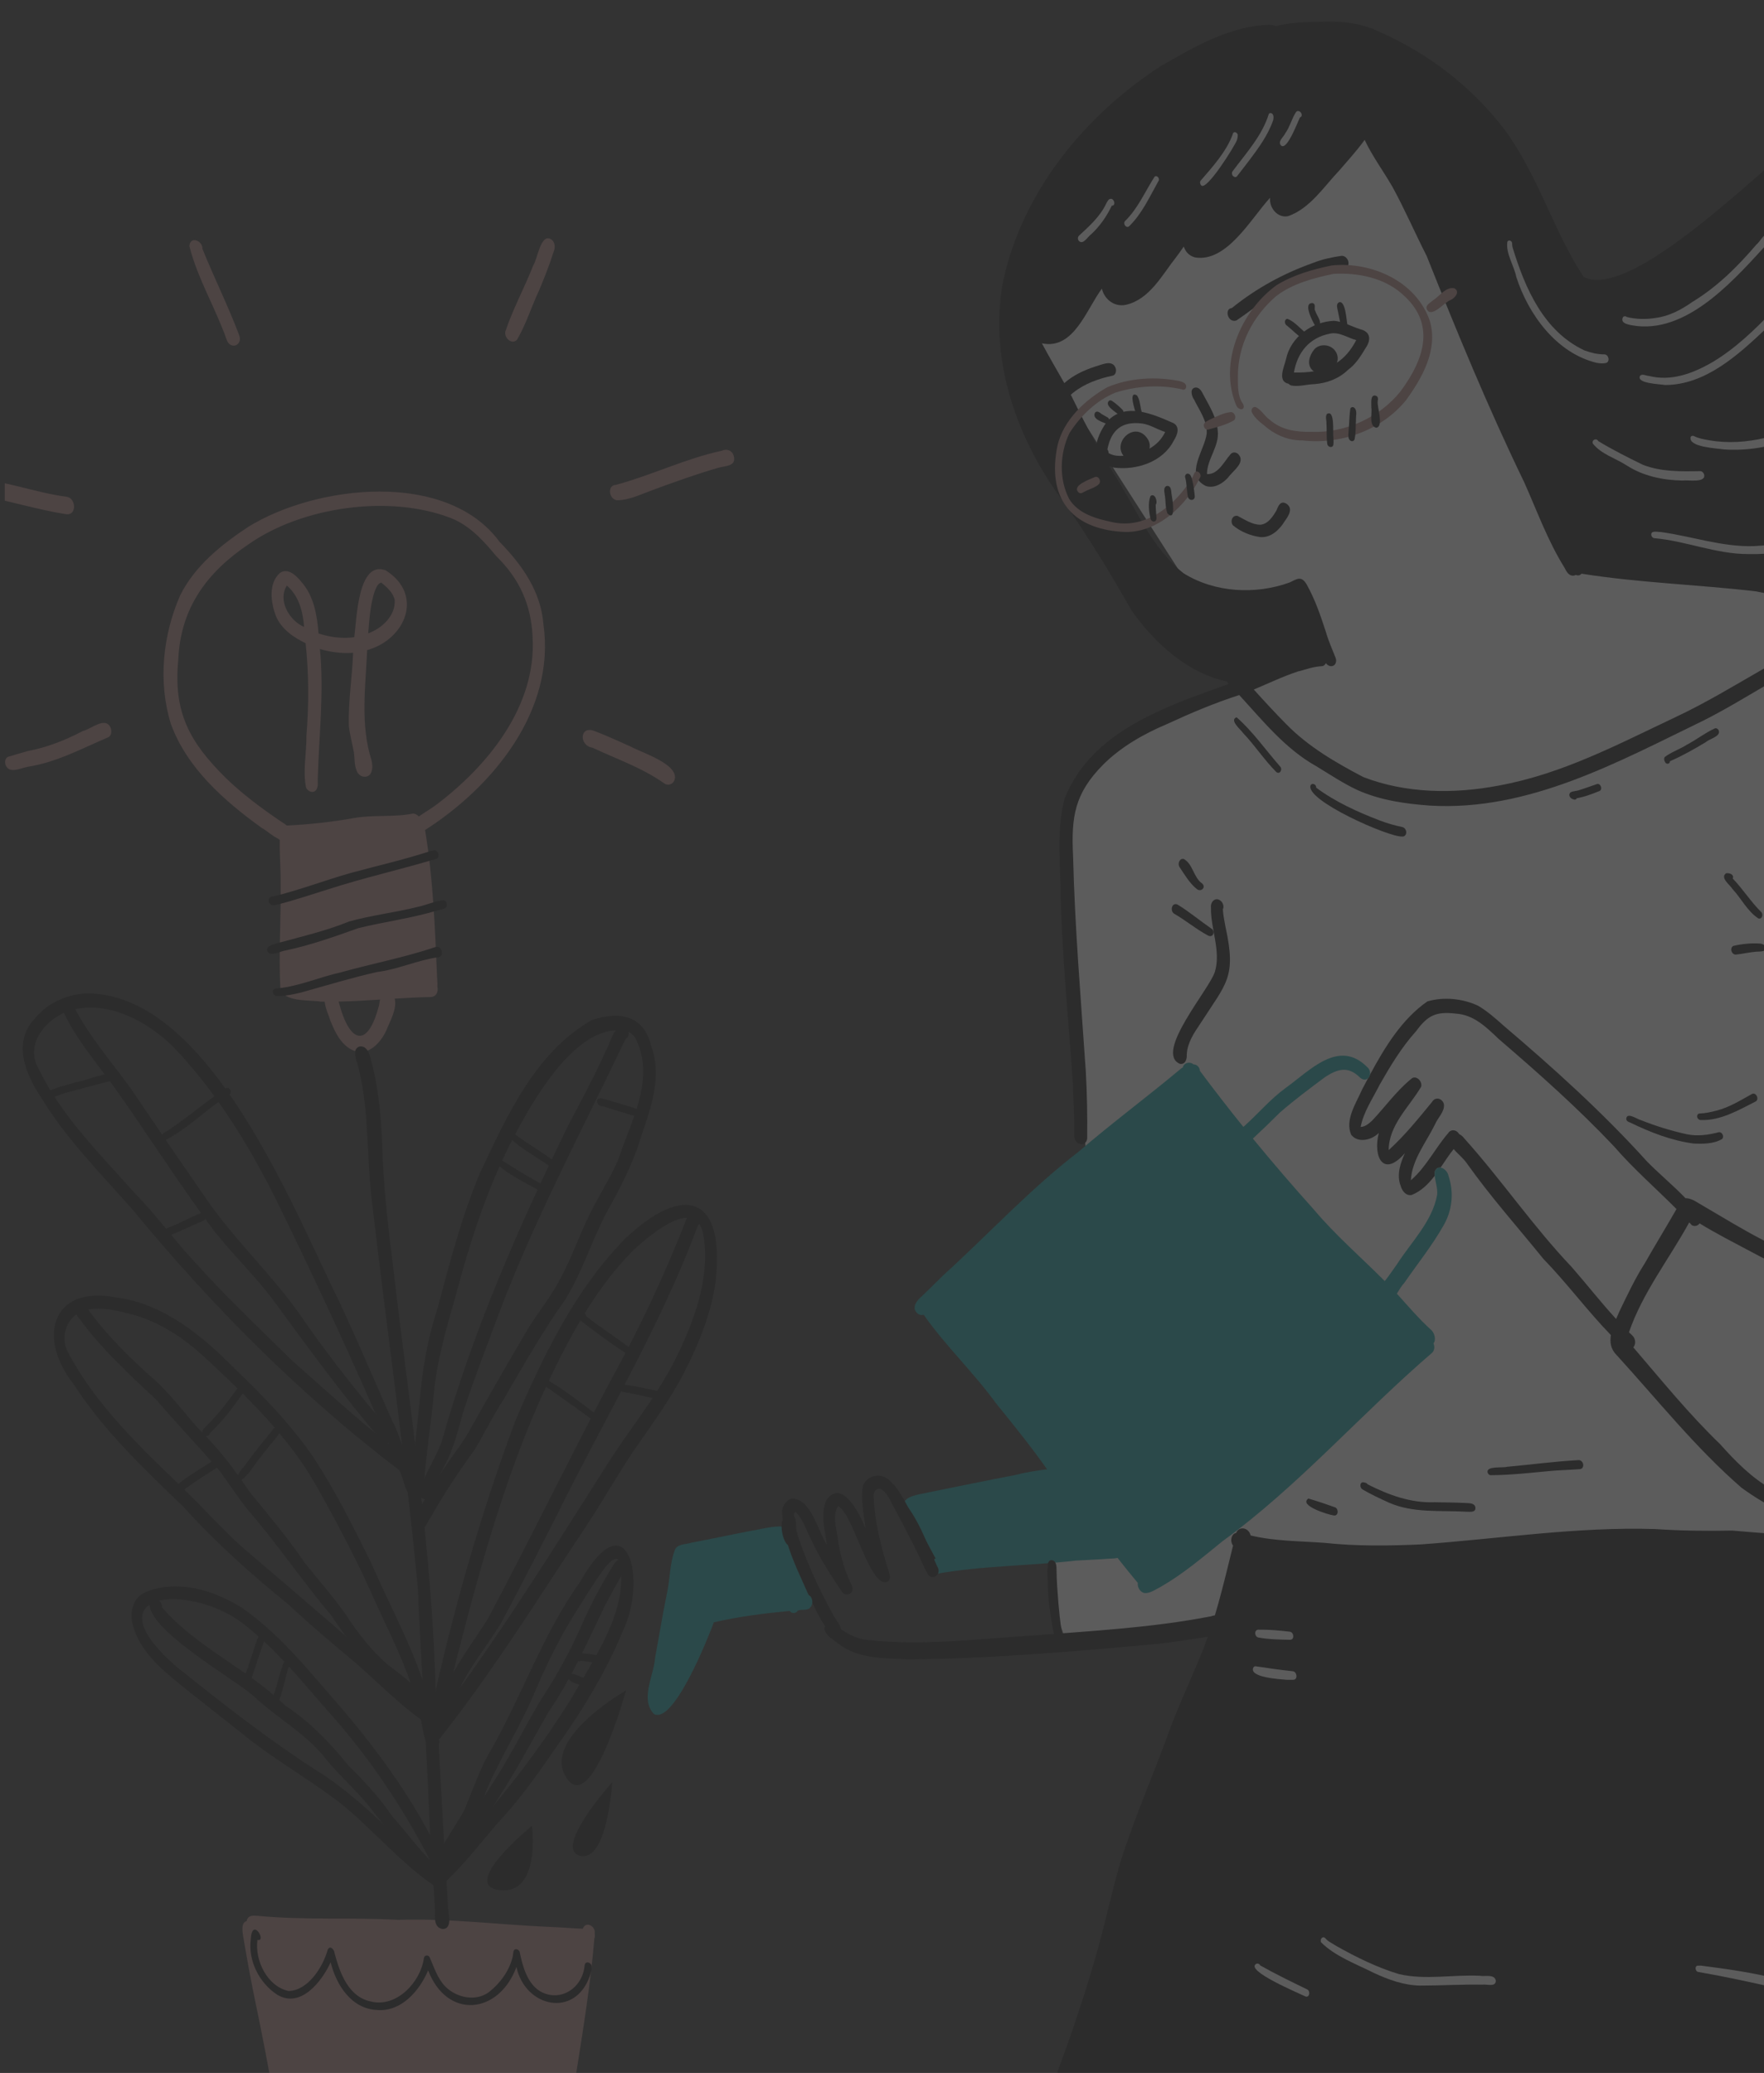 <svg width="274" height="322" viewBox="0 0 274 322" fill="none" xmlns="http://www.w3.org/2000/svg">
<rect x="0" y="0" width="274" height="322" fill="#333333" stroke="none"/>
<g opacity="0.2" clip-path="url(#clip0_520_6346)">
<g clip-path="url(#clip1_520_6346)">
<g clip-path="url(#clip2_520_6346)">
<path d="M163.283 248.129V239.102L162.156 237.973L168.918 181.553L166.664 155.599L165.537 139.801V128.517L168.918 119.49L179.059 111.591L203.85 101.435L200.47 93.537L189.201 98.05L158.776 50.657L213.992 16.805L245.544 86.766L270.335 87.894L292.872 96.922L299.633 103.692L306.394 116.105V200.736L303.014 223.304L297.379 232.331L299.633 241.359L241.037 240.23L213.992 243.615L193.708 241.359L190.328 251.514L165.537 254.899L163.283 248.129Z" fill="white"/>
<path d="M97.227 262.591C97.227 262.591 84.053 270.074 87.97 276.132C91.886 282.19 97.227 262.591 97.227 262.591Z" fill="#0F0F10"/>
<path d="M95.087 276.847C95.087 276.847 85.83 287.181 90.103 288.25C94.375 289.319 95.087 276.847 95.087 276.847Z" fill="#0F0F10"/>
<path d="M82.624 283.617C82.624 283.617 71.231 292.882 77.639 293.595C84.048 294.308 82.624 283.617 82.624 283.617Z" fill="#0F0F10"/>
<path d="M199.839 78.258C200.931 79.001 200.108 80.181 199.537 80.981C198.738 82.291 197.436 83.539 195.795 83.431C194.277 83.237 192.652 82.581 191.504 81.59C191.056 80.991 191.388 79.971 192.239 80.141C193.35 80.698 194.475 81.51 195.786 81.507C196.998 81.385 197.719 80.221 198.287 79.263C198.561 78.534 198.938 77.692 199.839 78.258Z" fill="#0F0F10"/>
<path d="M192.329 70.534C193.574 71.818 191.45 73.172 190.747 74.192C189.886 75.131 188.606 75.912 187.3 75.49C183.878 73.828 187.17 69.871 187.439 67.315C187.536 65.38 186.295 63.742 185.479 62.081C185.065 61.512 184.739 60.245 185.774 60.191C186.451 60.235 186.713 60.946 186.993 61.455C187.908 63.164 188.986 64.887 189.146 66.864C189.464 69.269 187.467 71.315 187.479 73.639C189.195 73.743 190.115 71.728 191.101 70.605C191.402 70.177 191.949 70.201 192.327 70.529L192.329 70.534Z" fill="#0F0F10"/>
<path d="M207.666 56.337C208.843 55.556 209.843 54.421 210.663 52.828C209.296 52.476 207.987 51.478 206.523 51.839C203.368 52.467 201.508 54.761 200.984 57.859C202.088 57.885 203.118 57.833 204.075 57.68C205.417 57.463 206.612 57.04 207.666 56.337ZM211.269 51.136C212.962 51.539 212.976 52.856 212.087 54.116C211.345 55.358 210.562 56.596 209.378 57.46C207.954 58.827 206.146 59.511 204.198 59.667C202.986 59.69 201.75 60.113 200.557 59.879C200.399 59.822 200.258 59.73 200.142 59.612C198.336 59.223 199.499 56.939 199.76 55.771C200.489 52.332 203.809 49.961 207.228 49.831C208.659 49.953 209.909 50.718 211.269 51.133V51.136Z" fill="#0F0F10"/>
<path d="M207.26 54.336C207.821 54.982 207.892 55.705 207.668 56.337C207.194 57.658 205.421 58.598 204.077 57.68C204.013 57.635 203.949 57.585 203.886 57.533C202.902 56.639 203.4 55.169 204.136 54.282C204.928 53.368 206.479 53.451 207.26 54.333V54.336Z" fill="#0F0F10"/>
<path d="M209.434 40.62C209.55 41.104 209.338 41.609 208.826 41.713C204.485 42.48 200.493 44.325 196.718 46.461C195.148 47.511 193.667 48.698 192.099 49.748C191.868 49.883 191.562 49.864 191.321 49.744C190.588 49.437 190.338 47.926 191.335 47.853C195.134 44.774 199.383 42.463 203.985 40.83C205.386 40.276 206.864 39.955 208.347 39.745C208.871 39.688 209.317 40.134 209.434 40.616V40.62Z" fill="#0F0F10"/>
<path d="M190.371 144.046C192.082 151.876 190.472 152.713 186.435 159.014C185.464 160.459 184.424 161.985 184.341 163.781C184.391 164.477 184.136 165.405 183.264 165.247C179.248 163.519 187.895 153.646 188.713 150.937C189.673 147.678 188.032 144.277 188.095 140.971C187.991 139.966 188.944 139.18 189.741 140.062C189.996 140.357 190.151 140.867 189.946 141.237C189.996 142.278 190.22 143.123 190.368 144.048L190.371 144.046Z" fill="#0F0F10"/>
<path d="M178.545 69.689C179.585 69.09 180.455 68.238 180.983 67.1C179.802 66.735 178.628 65.949 177.402 65.788C174.252 65.392 172.594 66.791 172.012 69.807C172.064 69.883 172.108 69.961 172.139 70.05C172.177 70.154 172.198 70.272 172.207 70.388C172.948 70.81 173.716 70.848 174.518 70.808C172.783 68.597 176.275 65.392 178.163 68.04C178.567 68.564 178.661 69.146 178.548 69.694L178.545 69.689ZM255.535 196.142C257.124 193.341 258.812 190.606 260.406 187.807C257.188 184.565 253.701 181.544 250.711 178.078C245.092 172.126 238.999 166.72 232.814 161.408C230.855 159.541 228.905 157.604 226.094 157.445C223.029 157.089 221.754 157.729 219.952 160.188C217.717 162.656 215.911 165.66 214.286 168.518C213.192 170.705 211.782 172.735 211.348 175.057C212.063 175.019 212.619 174.533 213.124 174.078C215.149 171.935 216.887 169.488 219.176 167.605C219.929 166.878 221.011 167.98 220.735 168.825C218.889 171.944 215.715 174.762 215.703 178.649C218.174 176.407 220.301 173.778 222.414 171.196C222.93 170.29 224.048 170.583 224.286 171.534C224.416 172.69 223.317 173.636 222.895 174.658C221.534 177.433 219.304 180.166 219.15 183.331C221.508 181.311 222.923 178.351 224.93 176.032C225.25 175.482 225.932 175.423 226.394 175.845C226.495 175.935 226.585 176.048 226.66 176.171C226.936 176.298 227.21 176.511 227.431 176.817C233.222 183.255 238.122 190.502 244.118 196.798C246.45 199.463 248.629 202.271 251.029 204.879C251.206 204.463 251.387 204.067 251.548 203.692C252.786 201.124 253.993 198.545 255.54 196.142H255.535ZM288.859 96.653C288.998 96.485 289.132 96.301 289.274 96.129C283.933 94.161 278.333 92.967 272.764 91.86C263.738 90.8 254.601 90.539 245.646 89.111C245.424 89.413 245.059 89.439 244.75 89.302C244.601 89.399 244.403 89.441 244.151 89.406C243.557 89.283 243.276 88.695 243.026 88.202C240.371 83.95 238.742 79.336 236.724 74.848C231.169 63.381 226.314 51.601 221.607 39.764C219.813 36.255 218.191 32.502 216.312 29.064C214.838 26.508 213.187 24.314 211.968 21.727C210.775 23.396 209.382 24.899 208.052 26.459C205.637 28.984 203.487 32.389 200.075 33.579C198.429 33.911 197.125 32.274 197.279 30.721C194.353 33.885 190.587 40.788 185.638 39.988C184.662 39.731 184.138 39.091 183.874 38.296C183.492 38.858 183.101 39.41 182.686 39.95C180.509 42.704 178.578 46.501 174.895 47.346C173.134 47.728 171.561 46.539 171.151 44.84C168.741 48.056 166.796 54.383 161.835 53.328C162.948 55.412 164.153 57.456 165.318 59.511C166.683 58.291 168.369 57.512 170.102 56.941C171.092 56.686 172.745 55.79 173.278 57.139C173.431 57.55 173.349 58.234 172.83 58.352C170.67 58.808 168.487 59.575 166.742 60.967C166.6 61.071 166.461 61.196 166.322 61.324C166.353 61.373 166.379 61.425 166.405 61.472C167.638 63.971 168.935 66.548 170.314 69.035C170.493 67.738 171.361 66.275 171.967 65.475C174.792 62.388 179.107 64.332 182.276 65.729C183.363 66.336 182.844 67.627 182.316 68.448C180.642 71.754 176.529 73.087 173.03 72.634C172.773 72.571 172.521 72.495 172.276 72.403C172.514 72.792 172.759 73.177 173.002 73.555C176.367 78.81 178.857 85.111 183.841 89.047C188.708 92.082 195.029 92.391 200.311 90.48C201.436 89.944 202.124 89.373 202.947 90.753C204.263 93.092 205.142 95.664 205.963 98.208C206.359 99.582 206.946 100.879 207.465 102.203C207.639 102.656 207.517 103.289 207 103.449C206.597 103.577 206.184 103.341 205.942 103.001C205.942 103.008 205.937 103.015 205.935 103.025C205.833 103.254 205.604 103.466 205.347 103.478C204.051 103.548 203.053 103.914 201.865 104.245C201.801 104.252 201.737 104.264 201.679 104.275C199.309 105.054 197.055 106.142 194.751 107.107C196.399 108.941 198.187 110.866 199.804 112.497C203.216 115.987 207.474 118.453 211.747 120.698C218.37 123.267 225.88 123.35 232.772 122.029C242.677 120.233 251.345 115.6 260.338 111.355C269.331 107.135 277.357 101.045 286.741 97.639C287.567 97.269 288.18 97.148 288.854 96.651L288.859 96.653ZM349.678 16.017C361.508 14.11 359.048 28.04 355.229 34.648C350.482 43.634 342.008 49.701 334.293 55.971C337.092 56.264 340.169 57.807 340.687 60.828C341.857 68.243 332.513 76.342 327.217 80.542C321.737 84.773 315.88 88.5 309.571 91.35C304.652 93.819 299.408 95.773 293.983 96.667C295.331 97.647 296.564 98.796 297.788 99.933C299.903 101.845 301.9 103.933 303.407 106.364C308.005 113.972 307.43 123.296 308.252 131.848C308.884 143.777 308.736 155.749 308.854 167.694C308.884 180.508 308.682 193.384 307.147 206.118C306.107 214.67 305.168 224.168 300.085 231.38C299.682 231.88 299.248 232.352 298.788 232.798C298.991 233.065 299.146 233.426 299.229 233.898C303.912 243.422 303.954 254.313 305.614 264.611C306.713 271.323 308.163 277.907 308.993 284.656C309.976 291.877 311.763 298.947 313.133 306.1C314.22 311.417 315.982 316.571 317.248 321.845C318.844 328.819 319.936 335.889 321.119 342.933C321.605 346.418 321.817 349.828 322.673 353.179C322.756 354.112 322.046 354.534 321.395 354.35C321.362 354.381 321.327 354.414 321.292 354.444C320.563 354.905 319.728 354.565 318.941 354.692C311.049 354.751 303.011 354.562 295.157 355.103C280.826 356.113 266.492 357.774 252.107 357.271C244.84 356.991 237.584 357.564 230.327 357.583C222.6 357.677 214.873 357.033 207.151 357.392C194.621 357.845 182.141 360.235 169.59 359.546C164.768 359.225 160.06 358.062 155.374 356.927C153.068 356.318 152.003 355.348 153.057 352.92C154.915 348.368 156.256 343.66 157.871 339.023C162.005 327.58 166.645 316.33 169.979 304.632C171.545 299.422 172.596 294.072 174.15 288.857C176.39 281.883 179.368 275.177 181.835 268.281C183.636 263.583 185.85 259.052 187.59 254.332C189.245 249.683 190.337 244.874 191.526 240.092C191.207 239.625 191.148 239.033 191.429 238.54C191.57 238.29 191.773 238.162 192.009 238.113C192.454 236.999 193.975 237.263 194.256 238.509C198 239.403 201.877 239.373 205.701 239.654C210.676 240.189 215.72 240.126 220.697 239.897C232.8 239.035 244.884 237.131 257.051 237.511C261.057 237.78 265.061 237.829 269.072 237.749C278.67 238.575 288.39 239.259 297.989 238.056C297.765 237.079 296.713 235.625 297.029 234.622C296.965 234.544 296.913 234.464 296.869 234.386C293.476 236.803 289.184 237.978 285.041 237.6C279.845 236.631 274.714 234.181 270.493 231.083C263.354 224.881 257.44 217.417 251.067 210.443C250.192 209.568 250.039 208.489 250.218 207.382C246.547 203.6 243.399 199.321 239.725 195.538C235.755 190.634 231.536 185.908 227.879 180.754C227.316 179.902 226.443 179.265 225.797 178.486C225.076 179.383 224.432 180.386 223.767 181.363C223.402 181.306 223.046 181.476 222.852 182.009C222.833 182.214 222.838 182.42 222.857 182.623C221.893 183.888 220.794 184.99 219.306 185.608C218.382 185.83 217.752 184.935 217.542 184.143C216.918 182.443 217.516 180.685 218.226 179.118C214.85 183.012 213.239 179.687 214.166 175.984C213.093 177.072 210.952 177.639 209.879 176.268C208.87 173.927 210.664 171.34 211.584 169.212C211.886 168.638 212.197 168.055 212.508 167.472C212.643 167.343 212.739 167.159 212.784 166.956C215.097 162.672 217.74 158.314 221.711 155.553C224.26 154.8 227.214 155.107 229.61 156.235C231.046 157.084 232.31 158.21 233.55 159.314C241.359 165.957 248.94 172.789 255.82 180.407C257.749 182.37 259.909 184.14 261.819 186.134C261.871 186.127 261.927 186.122 261.986 186.122C262.927 186.2 263.721 186.863 264.533 187.3C267.669 189.141 270.614 190.948 273.811 192.607C274.473 192.945 275.115 193.299 275.773 193.632C275.85 192.614 275.895 191.593 275.907 190.568C276.218 186.441 276.093 182.316 276.461 178.257C277.093 164.414 276.812 150.472 275.81 136.716C275.799 136.181 275.683 135.553 276.065 135.114C276.64 134.496 277.609 135.02 277.833 135.72C278.562 140.469 278.696 145.481 279.015 150.198C279.743 161.948 278.958 173.771 278.536 185.499C278.428 188.624 278.152 191.373 278.128 194.417C278.069 194.729 278.102 195.045 278.097 195.357C279.012 195.791 279.93 196.39 280.415 196.603C281.63 197.292 281.132 199.593 279.592 198.896C278.602 198.384 277.633 197.816 276.61 197.358C276.065 197.178 275.596 196.692 275.485 196.138C275.372 196.119 275.261 196.081 275.152 196.034C274.113 195.562 273.096 195.029 272.092 194.488C269.376 193.037 266.624 191.645 263.995 190.033C263.74 190.408 263.233 190.564 262.788 190.316C262.658 190.167 262.521 190.021 262.387 189.875C259.282 195.557 255.125 200.81 253.026 206.946C253.21 207.125 253.392 207.302 253.58 207.477C254.13 208.041 254.078 208.846 253.703 209.294C258.096 214.415 262.349 219.668 267.209 224.352C269.541 226.974 272.134 229.601 275.19 231.314C278.371 233.124 281.679 234.662 285.263 235.34C290.406 235.724 295.73 233.544 298.828 229.395C309.5 212.808 306.39 157.582 306.218 135.959C305.088 126.281 306.149 113.804 300.073 105.788C297.505 102.822 294.626 100.068 291.304 97.963C289.995 99.374 286.459 100.16 285.313 100.832C278.031 103.678 271.679 108.337 264.731 111.858C251.352 118.347 237.452 126.052 222.1 125.134C218.299 124.865 214.423 124.308 210.912 122.748C208.637 121.698 206.562 120.294 204.418 118.996C199.63 116.311 196.159 111.959 192.488 107.964C188.597 109.217 184.848 110.814 181.137 112.528C177.597 114.024 174.065 116.063 171.363 118.76C166.881 123.286 166.383 126.902 166.68 132.981C166.954 144.207 167.895 155.161 168.649 166.314C168.854 169.799 168.906 173.301 168.873 176.792C168.862 177.356 168.409 177.839 167.85 177.719C167.268 177.606 166.827 176.99 166.846 176.407C166.921 173.686 166.716 170.757 166.636 168.086C165.926 157.979 164.912 147.881 164.712 137.738C164.641 133.179 164.167 128.405 165.393 123.968C169.621 113.545 180.88 109.83 190.83 106.248C190.736 106.133 190.658 105.998 190.601 105.856C184.452 104.58 179.321 99.855 175.78 94.848C172.575 89.177 169.182 83.622 165.44 78.281C158.114 68.663 153.58 56.179 155.745 44.028C158.626 29.977 168.475 17.904 180.344 10.242C185.18 7.467 190.309 4.465 195.954 3.92C196.616 3.87 197.581 3.759 198.177 4.068C200.304 3.5 202.534 3.436 204.734 3.396C207.991 3.228 211.28 3.486 214.248 4.937C221.848 8.278 228.764 13.583 233.767 20.227C238.9 27.221 241.265 35.785 245.971 43.013L245.957 43.018C254.217 47.046 276.779 22.754 284.476 17.81C288.22 15.278 298.767 8.33 302.417 13.048C304.522 15.585 304.07 19.221 302.94 22.091C309.561 16.529 317.05 11.018 325.802 9.709C332.899 8.278 337.401 15.32 334.668 21.598C338.985 18.305 344.394 16.847 349.683 16.017H349.678Z" fill="#0F0F10"/>
<path d="M145.341 242.091C145.317 242.098 145.296 242.103 145.272 242.11C144.551 242.551 144.435 243.719 145.041 244.262C144.044 244.555 143.407 243.151 143.068 242.351C141.495 239.066 139.783 235.856 138.062 232.647C137.704 232.092 137.3 231.42 136.624 231.247C135.961 231.24 135.591 231.92 135.711 232.496C135.853 236.326 136.791 240.05 137.923 243.693C138.095 244.314 138.505 245.178 137.899 245.683C135.103 246.931 132.568 235.061 130.177 233.968C129.137 235.58 130.099 237.855 130.215 239.632C130.635 241.952 131.281 244.222 132.33 246.336C132.804 247.667 131.236 248.198 130.604 247.007C128.869 244.406 127.173 241.765 125.884 238.91C125.167 237.541 124.698 235.894 123.559 234.818C123.387 234.945 123.283 235.144 123.304 235.361C123.438 236.595 123.674 237.647 123.981 238.749C125.454 243 127.232 246.907 129.364 250.747C129.824 251.743 131.285 253.003 130.314 254.077C130.064 254.294 129.694 254.275 129.418 254.136C127.989 252.725 127.063 250.792 126.169 248.946V248.942C126.202 248.458 125.992 247.936 125.594 247.748C124.4 245.038 123.021 242.277 122.208 239.405C122.304 239.354 122.394 239.283 122.469 239.195C123.167 237.815 122.656 237.277 121.696 237.138C121.566 236.307 121.491 235.464 121.493 234.613C121.613 233.805 122.196 232.951 123.026 232.772C126.02 232.843 127.018 237.815 128.421 239.939C128.147 237.676 127.374 235.184 128.362 233.005C130.852 229.548 133.573 235.321 134.447 237.39C134.172 235.283 133.714 233.095 134.002 230.978C134.488 229.145 136.909 228.644 138.189 229.983C139.213 230.863 139.889 232.033 140.521 233.218C140.309 233.558 140.267 233.997 140.491 234.568C140.703 234.978 141.099 235.11 141.488 235.033C142.655 237.225 143.903 239.368 145.053 241.572C145.138 241.73 145.239 241.905 145.341 242.084V242.091Z" fill="#0F0F10"/>
<path d="M140.971 257.751C137.283 257.532 133.275 257.721 130.212 255.309C129.361 254.669 127.187 253.369 128.458 252.255C129.085 251.835 129.736 252.437 130.238 252.796C131.613 253.834 133.192 254.608 134.843 254.759C143.355 255.686 151.905 254.575 160.409 254.049C169.674 253.331 179.011 252.84 188.148 251.056C189.147 250.653 190.284 251.219 190.508 252.295C190.812 253.707 189.713 254.146 188.504 254.103C185.309 254.573 182.128 255.148 178.909 255.432C166.311 256.569 153.609 257.657 140.969 257.754L140.971 257.751Z" fill="#0F0F10"/>
<path d="M224.999 182.675C225.874 185.233 225.575 188.02 224.226 190.351C222.436 193.513 220.137 196.364 218.077 199.349C217.713 199.696 217.36 200.338 216.973 200.949C217.018 200.994 217.063 201.044 217.103 201.089C218.765 202.929 220.366 204.819 222.198 206.49C222.825 206.958 223.118 208.133 222.658 208.671C222.868 209.15 222.844 209.73 222.46 210.12C211.361 219.651 201.734 230.804 189.857 239.427C186.792 241.919 183.765 244.491 180.329 246.466C179.523 246.856 178.702 247.526 177.776 247.455C177.094 247.328 176.632 246.53 176.736 245.881C175.656 244.595 174.609 243.297 173.586 241.99C173.166 242.086 172.718 242.112 172.327 242.112C170.582 242.254 168.827 242.299 167.078 242.414C159.882 243.25 152.48 243.193 145.414 244.479C145.268 244.427 145.14 244.352 145.039 244.257C144.433 243.715 144.548 242.549 145.27 242.105C145.293 242.098 145.315 242.094 145.338 242.086C145.237 241.907 145.135 241.73 145.051 241.574C143.9 239.37 142.65 237.227 141.485 235.035C141.096 235.113 140.7 234.983 140.488 234.57C140.264 233.997 140.304 233.56 140.519 233.22C141.146 232.206 143.303 232.076 144.402 231.776C148.816 230.901 153.223 229.961 157.646 229.128C159.292 228.701 160.962 228.437 162.64 228.227C160.139 224.692 157.429 221.329 154.697 217.966C151.221 213.171 146.861 209.055 143.471 204.222C143.157 204.338 142.773 204.255 142.502 204.01C141.478 203.085 142.464 201.957 143.256 201.287C144.348 200.239 145.416 199.177 146.494 198.115C153.518 191.734 159.938 184.751 167.472 178.951C172.697 174.446 178.245 170.347 183.529 165.92C183.593 165.875 183.659 165.842 183.722 165.816C183.894 165.072 184.802 164.836 185.389 165.341C185.927 165.318 186.372 165.82 186.38 166.337C188.575 169.285 190.819 172.185 193.123 175.038C193.194 174.979 193.265 174.922 193.335 174.87C195.486 172.921 197.365 170.689 199.72 168.978C203.451 166.307 207.933 161.32 212.352 165.738C212.762 166.071 212.875 166.557 212.781 166.96C212.736 167.163 212.639 167.345 212.505 167.477C212.229 167.753 211.779 167.817 211.274 167.409C209.447 165.561 207.82 166.014 205.863 167.274C203.486 169.046 201.046 170.859 198.813 172.808C197.457 174.158 196.009 175.564 194.609 176.86C197.686 180.612 200.85 184.289 204.104 187.911C207.461 191.892 211.423 195.305 215.094 198.995C215.782 198.139 216.346 197.27 217.018 196.338C219.222 192.914 222.453 189.749 223.224 185.636C223.353 184.614 222.943 183.623 222.858 182.627C222.839 182.424 222.835 182.219 222.854 182.014C223.047 181.478 223.403 181.311 223.768 181.367C224.323 181.45 224.9 182.044 224.999 182.677V182.675Z" fill="#0CA1A3"/>
<path d="M125.594 247.75C125.995 247.936 126.203 248.46 126.17 248.944V248.949C126.155 249.187 126.08 249.416 125.941 249.588C125.505 250.296 124.592 249.909 123.93 250.176C123.635 250.674 122.97 250.681 122.659 250.232C118.7 250.608 114.75 251.101 110.884 251.998C110.004 254.365 104.633 267.92 101.577 266.239C99.368 263.957 101.582 260.231 101.756 257.494C102.362 254.258 102.914 250.787 103.569 247.629C104.098 245.307 103.991 242.773 104.904 240.571C105.477 239.771 106.566 239.908 107.415 239.625C110.577 239.03 113.718 238.348 116.88 237.746C117.832 237.624 120.266 236.942 121.694 237.145C122.654 237.284 123.168 237.822 122.468 239.202C122.392 239.287 122.303 239.361 122.206 239.412C123.022 242.284 124.401 245.045 125.592 247.755L125.594 247.75Z" fill="#0CA1A3"/>
<path d="M47.546 122.375C47.006 119.772 47.624 116.95 47.598 114.288C47.98 109.493 47.985 104.695 47.473 99.914C45.573 99.003 43.7 97.708 42.856 95.695C42.071 93.613 41.64 90.609 43.5 88.983C44.738 88.153 46.023 89.415 46.775 90.338C48.761 92.547 49.244 95.537 49.482 98.397C51.253 98.982 53.182 99.234 55.03 98.975C55.396 96.32 55.561 86.93 59.92 88.599C65.883 92.379 63.005 99.324 57.032 100.983C56.775 106.711 55.936 112.587 57.723 118.142C57.831 118.677 57.9 119.286 57.723 119.815C57.398 121.004 55.881 120.87 55.447 119.829C54.981 118.786 55.127 117.849 54.962 116.815C54.695 115.444 54.335 114.102 54.181 112.709C54.085 108.936 54.702 105.177 54.846 101.401C53.113 101.545 51.359 101.299 49.694 100.82C50.343 107.454 49.565 114.08 49.367 120.712C49.3 121.403 49.55 122.3 48.992 122.833C48.496 123.258 47.82 122.89 47.553 122.378L47.546 122.375ZM57.195 98.38C59.324 97.616 61.502 95.591 61.302 93.172C61.062 92.063 60.078 91.185 59.222 90.496C58.609 90.654 58.397 91.409 58.169 91.933C57.504 94.014 57.376 96.24 57.192 98.38H57.195ZM47.23 97.382C47.065 95.029 46.422 92.54 44.554 90.961C43.104 93.273 44.938 96.388 47.23 97.382Z" fill="#B48583"/>
<path d="M0.864 118.824C0.717 118.392 0.774 117.826 1.203 117.573C2.222 117.262 3.269 116.957 4.301 116.667C7.331 116.091 10.161 114.965 12.865 113.554C14.117 113.266 16.289 111.298 17.131 112.929C17.378 113.415 17.378 114.241 16.817 114.522C12.629 116.301 8.821 118.399 4.304 119.112C3.217 119.308 1.429 120.282 0.866 118.819L0.864 118.824Z" fill="#B48583"/>
<path d="M10.318 79.884C5.923 79.19 1.66 77.866 -2.709 77.033C-3.327 76.88 -3.999 76.884 -4.586 76.629C-5.425 76.226 -5.671 74.737 -4.702 74.345C-4.702 74.345 -4.702 74.343 -4.704 74.34C0.366 74.458 5.31 76.523 10.361 77.165C11.797 77.359 11.978 80.042 10.32 79.884H10.318Z" fill="#B48583"/>
<path d="M35.227 52.825C33.489 47.853 30.702 43.317 29.415 38.234C29.528 36.587 31.495 37.373 31.45 38.659C33.291 43.242 35.456 47.534 37.17 52.117C37.717 53.661 35.805 54.385 35.227 52.825Z" fill="#B48583"/>
<path d="M78.486 51.513C79.658 47.999 81.469 44.696 82.823 41.241C83.476 40.271 83.957 36.368 85.485 37.106C86.242 37.481 86.284 38.409 85.996 39.108C85.35 41.144 84.567 43.133 83.74 45.104C82.549 47.627 81.717 50.376 80.311 52.769C79.51 53.614 78.298 52.504 78.486 51.511V51.513Z" fill="#B48583"/>
<path d="M95.861 77.706C94.607 77.621 94.234 75.369 95.67 75.313C101.188 73.831 106.495 71.221 112.11 70.017C112.833 69.661 113.689 69.93 113.942 70.727C114.486 72.509 112.654 72.325 111.497 72.684C108.054 73.689 104.666 74.902 101.303 76.148C99.542 76.776 97.764 77.698 95.861 77.703V77.706Z" fill="#B48583"/>
<path d="M103.149 121.672C99.77 119.27 95.774 117.906 92.043 116.148C89.879 115.834 90.013 112.582 92.407 113.573C94.314 114.3 96.156 115.18 98.028 115.997C99.718 116.931 105.689 118.781 104.748 121.238C104.474 121.873 103.687 122.092 103.149 121.672Z" fill="#B48583"/>
<path d="M58.886 156.098C58.935 155.836 58.971 155.548 59.032 155.272C56.891 155.406 54.753 155.539 52.612 155.579C52.616 155.612 52.623 155.642 52.631 155.675C54.241 161.983 57.094 163.102 58.888 156.098H58.886ZM67.676 125.075C75.794 118.963 83.33 109.71 82.729 99.008C82.519 93.925 80.687 89.913 77.072 86.376C75.087 83.973 72.941 81.602 69.97 80.45C60.485 76.802 47.009 78.692 38.703 84.483C32.162 88.854 28.035 94.421 27.691 102.484C26.906 110.661 29.441 115.289 35.133 120.901C37.611 123.286 40.365 125.363 43.199 127.3C43.621 127.614 44.145 127.881 44.548 128.235C48.08 128.056 51.546 127.69 55.021 127.06C58.042 126.536 61.126 126.975 64.128 126.375C64.493 126.371 64.811 126.555 65.052 126.824C65.915 126.224 66.832 125.691 67.676 125.073V125.075ZM84.408 96.983C86.329 110.305 76.624 122.149 66.026 128.936C67.271 136.388 67.563 144.072 67.884 151.588C67.895 152.131 67.973 152.676 67.936 153.219V153.226C68.112 153.969 67.839 154.805 66.938 154.873C65.054 154.906 63.177 155.008 61.31 155.123C61.699 156.742 60.6 158.536 60.027 160.018C59.178 161.898 57.32 164.013 55.045 163.239C53.057 162.503 52.05 160.374 51.308 158.526C51.11 157.837 50.523 156.603 50.433 155.593C50.228 155.588 50.018 155.586 49.813 155.581C48.07 155.3 43.862 155.697 43.541 153.445C43.275 148.063 43.654 142.696 43.59 137.306C43.616 135.031 43.407 132.749 43.456 130.474C43.444 130.467 43.432 130.46 43.423 130.451C43.352 130.406 43.289 130.349 43.232 130.29C42.298 129.863 41.487 129.07 40.601 128.565C34.819 124.391 29.04 119.317 26.538 112.44C24.534 105.979 25.272 98.673 27.967 92.519C30.228 87.931 34.371 84.603 38.556 81.842C49.089 75.31 69.379 72.972 77.591 84.155C81.09 87.747 84.004 91.82 84.412 96.983H84.408Z" fill="#B48583"/>
<path d="M90.566 299.481C91.071 298.402 92.481 299.214 92.379 300.217C92.356 300.51 92.474 300.826 92.323 301.107C91.74 308.181 90.578 315.2 89.479 322.211C87.345 333.135 85.315 344.054 83.075 354.933C82.684 357.146 82.059 359.313 81.531 361.495C81.512 361.717 81.453 361.949 81.351 362.161C81.71 362.77 81.651 363.645 80.929 363.976C79.939 364.205 78.885 364.245 77.864 364.252C70.59 363.888 63.316 363.254 56.056 362.845C54.198 362.687 52.276 362.546 50.539 361.84C50.029 361.979 49.395 361.687 49.228 360.889C48.622 357.484 47.754 354.081 47.313 350.683C46.839 347.185 45.46 343.638 44.88 340.25C43.415 330.584 41.755 320.965 39.756 311.403C39.049 308.04 38.428 304.653 37.853 301.267C37.719 300.418 37.299 298.641 38.313 298.412C38.37 298.01 38.608 297.678 39.093 297.595C39.407 297.538 39.747 297.576 40.065 297.595C47.301 298.294 54.568 297.805 61.819 298.216C69.777 297.954 77.659 298.99 85.591 299.323C87.239 299.374 88.894 299.544 90.547 299.596C90.552 299.556 90.559 299.518 90.561 299.476L90.566 299.481Z" fill="#B48583"/>
<path d="M123.112 240.536C122.928 240.446 122.782 240.298 122.657 240.126C121.572 239.953 120.874 236.177 121.916 235.698C122.121 234.924 123.199 235.045 123.463 235.729C123.746 236.376 123.543 237.091 123.732 237.766C123.795 238.509 124.194 239.174 124.208 239.911C124.133 240.461 123.59 240.782 123.114 240.536H123.112Z" fill="#0F0F10"/>
<path d="M143.937 244.208C143.124 242.679 142.572 241.048 141.94 239.443C140.921 237.433 139.797 235.634 138.691 233.69C138.13 233.083 138.033 231.656 139.158 231.722C140.27 232.172 140.671 233.636 141.341 234.558C143.171 237.234 144.222 240.345 145.547 243.254C146.443 244.604 144.628 245.822 143.939 244.208H143.937Z" fill="#0F0F10"/>
<path d="M68.66 299.629C67.372 299.327 67.552 297.864 67.57 296.837C67.387 292.719 66.974 288.623 66.783 284.502C66.295 271.882 65.451 259.271 64.904 246.657C62.984 226.391 60.018 206.233 57.705 186.011C56.955 179.521 57.335 173.006 55.859 166.637C55.72 165.502 55.053 164.392 55.182 163.248C55.291 162.851 55.618 162.533 56.045 162.538C57.139 162.542 57.45 163.968 57.667 164.808C58.967 169.648 59.301 174.882 59.438 179.802C59.697 185.572 60.374 191.304 61.091 197.029C63.68 219.252 67.226 241.406 67.698 263.811C68.334 273.343 68.709 282.893 69.381 292.417C69.495 294.05 69.502 295.688 69.702 297.312C69.879 298.199 69.924 299.749 68.66 299.627V299.629Z" fill="#0F0F10"/>
<path d="M64.834 237.244C64.237 236.84 63.996 235.859 64.489 235.292C66.215 232.694 67.665 229.902 69.472 227.347C70.827 225.36 72.183 223.717 73.251 221.626C76.191 216.392 79.195 211.189 82.242 206.011C83.807 203.571 85.739 201.176 87.045 198.603C88.799 195.359 89.985 191.859 91.624 188.56C93.05 185.634 94.887 182.917 96.118 179.899C98.023 174.115 101.675 167.777 98.912 161.716C98.551 160.749 97.728 160.079 96.674 160.081C89.851 159.264 83.595 169.624 80.735 174.873C76.097 183.222 73.162 192.274 70.726 201.466C69.198 206.806 67.635 212.14 67.279 217.716C66.809 221.865 66.213 225.992 65.869 230.152C66.144 231.023 65.281 232.182 64.414 231.389C63.815 230.853 63.973 229.949 64.025 229.234C64.317 225.494 64.758 221.773 65.156 218.044C65.541 213.093 66.347 208.217 67.889 203.488C69.806 196.336 71.655 189.121 74.524 182.276C78.695 173.443 83.084 163.533 91.89 158.467C96.108 157.044 99.99 157.587 101.145 162.486C102.923 167.262 101.055 172.199 99.508 176.765C98.24 181.015 96.134 184.895 93.998 188.756C91.805 193.079 90.336 197.749 87.787 201.898C84.239 206.856 81.28 212.151 78.203 217.404C76.581 219.892 75.307 222.575 73.763 225.102C71.332 228.517 68.974 231.984 66.927 235.644C66.324 236.39 66.081 237.987 64.838 237.241L64.834 237.244Z" fill="#0F0F10"/>
<path d="M64.532 232.966C62.865 232.213 62.799 229.874 62.042 228.39C46.586 216.635 32.823 202.752 20.496 187.784C15.568 182.196 10.246 176.865 6.375 170.451C3.904 166.781 1.89 161.804 5.486 158.134C7.584 155.595 10.855 154.227 14.125 154.319C32.745 155.043 45.475 187.583 52.7 202.193C55.577 208.326 58.194 214.542 60.915 220.68C62.226 223.047 62.556 226.061 64.688 227.819C65.176 228.336 65.218 229.374 64.56 229.77C64.657 230.035 64.754 230.297 64.857 230.556C66.281 230.625 65.904 233.239 64.534 232.963L64.532 232.966ZM45.367 211.342C50.33 215.717 55.202 220.204 60.389 224.314C54.848 211.411 49.048 198.922 42.889 186.351C38.597 177.769 33.45 169.386 26.768 162.458C22.743 158.59 16.969 155.498 11.293 156.827C7.523 157.832 3.776 161.898 5.917 165.861C9.482 173.275 15.313 179.029 20.711 185.086C24.189 188.633 27.084 192.664 30.475 196.291C35.197 201.528 40.361 206.408 45.369 211.342H45.367Z" fill="#0F0F10"/>
<path d="M66.028 270.155C65.823 269.433 65.691 268.685 65.542 267.951C65.483 267.665 65.424 267.382 65.36 267.099C61.883 264.555 58.827 261.494 55.62 258.629C51.93 255.54 48.24 252.461 44.731 249.164C38.964 244.496 33.442 239.552 28.462 234.032C22.324 228.116 16.052 222.193 11.417 214.974C5.817 207.944 7.892 199.6 18.014 201.53C25.43 202.509 31.353 207.439 36.441 212.588C40.883 216.836 45.208 221.287 48.69 226.375C52.104 231.599 54.906 237.211 57.669 242.802C60.93 250.341 65.129 257.593 66.98 265.657C70.324 250.353 74.62 235.201 80.118 220.527C84.438 210.481 89.338 200.343 97.062 192.447C106.272 183.689 112.676 185.768 111.155 199.071C110.469 203.937 108.63 208.562 106.409 212.916C104.173 217.341 101.193 221.329 98.394 225.405C95.713 229.376 93.398 233.579 90.719 237.556C83.415 248.553 76.348 259.939 68.18 270.209C68.43 270.83 67.961 271.585 67.275 271.561C66.553 271.561 66.19 270.735 66.025 270.152L66.028 270.155ZM68.996 265.541C77.892 253.556 85.747 240.944 93.756 228.369C97.355 222.495 101.891 217.207 104.963 211.012C107.814 205.223 110.24 198.785 109.316 192.23C108.458 185.386 101.028 191.784 98.482 194.101C94.164 198.415 90.833 203.593 87.998 208.973C78.73 226.429 73.879 245.851 69.121 264.888C69.079 265.105 69.039 265.324 68.999 265.541H68.996ZM38.181 240.803C47.068 248.373 55.948 255.946 64.566 263.826C63.083 258.74 60.732 254.096 58.534 249.341C55.776 242.967 52.477 236.742 49.084 230.707C44.703 222.998 38.205 216.801 31.789 210.823C28.714 208.003 25.173 205.584 21.157 204.35C18.637 203.692 15.934 202.889 13.334 203.493C10.46 204.18 9.212 207.519 10.561 210.063C14.878 218.24 21.773 224.777 28.337 231.099C31.697 234.316 34.68 237.768 38.179 240.803H38.181Z" fill="#0F0F10"/>
<path d="M67.697 293.1C62.182 289.406 57.853 284.033 52.633 279.903C48.233 276.536 43.413 273.765 39.013 270.4C35.236 267.375 31.478 264.47 27.717 261.44C24.767 259.047 21.695 256.314 20.66 252.522C20.056 250.499 20.622 248.043 22.768 247.25C27.601 245.312 33.357 247.037 37.573 249.749C43.701 253.982 48.278 259.939 53.163 265.468C58.978 272.328 64.278 279.672 68.204 287.785C69.322 285.598 70.868 283.401 72.059 281.307C73.443 278.105 74.49 274.747 76.317 271.752C81.153 263.198 84.348 253.798 90.083 245.739C97.564 232.548 100.554 245.527 96.751 253.345C94.002 260.007 90.158 266.178 85.959 272.012C83.276 275.955 80.481 279.809 77.213 283.287C74.528 286.428 71.977 289.713 68.961 292.55C68.619 292.864 68.188 293.182 67.697 293.097V293.1ZM66.919 290.15C66.933 290.107 66.952 290.065 66.973 290.025C67.034 289.904 67.098 289.784 67.162 289.664C62.757 280.993 57.296 272.805 50.789 265.614C46.931 261.215 43.255 256.637 38.686 252.942C30.487 245.673 13.268 246.747 27.556 259.011C34.97 264.949 42.3 270.681 50.305 275.745C56.424 279.821 61.385 285.352 66.919 290.15ZM75.497 278.232C74.466 281.428 72.807 284.293 70.97 287.082C77.532 279.766 83.65 272.073 88.824 263.7C92.228 257.65 97.732 250.03 96.234 242.801C96.14 242.464 95.989 242.001 95.548 242.152C95.565 242.148 95.581 242.143 95.598 242.138C95.614 242.138 95.631 242.136 95.671 242.119C94.553 242.45 93.954 243.599 93.263 244.453C91.983 246.337 90.774 248.267 89.566 250.2C87.053 254.159 85.105 258.138 83.257 262.377C81.043 267.854 77.786 272.817 75.497 278.235V278.232Z" fill="#0F0F10"/>
<path d="M65.659 232.781C65.185 232.46 65.027 231.835 65.213 231.311C66.121 228.779 67.672 226.44 68.596 223.965C73.404 206.851 80.579 190.504 88.386 174.566C90.381 170.769 92.383 167.121 94.099 163.224C94.833 162.082 95.109 159.765 96.596 159.522C97.572 159.42 98.11 160.971 97.16 161.384C90.216 175.996 82.548 190.276 76.946 205.49C75.321 209.891 73.583 214.323 72.138 218.747C71.204 221.789 70.563 224.937 69.009 227.745C68.245 229.289 67.434 230.82 66.871 232.451C66.687 232.966 66.062 233.062 65.656 232.781H65.659Z" fill="#0F0F10"/>
<path d="M59.17 223.656C53.16 216.649 47.668 209.088 42.226 201.662C39.413 197.985 36.065 194.759 33.2 191.127C27.739 183.802 22.866 176.055 17.56 168.617C14.762 164.841 11.663 161.159 9.704 156.867C9.4 155.498 11.114 155.087 11.534 156.451C13.896 161.07 17.346 164.968 20.361 169.148C24.177 174.809 28.029 180.437 31.915 186.049C36.532 192.836 42.7 198.365 47.274 205.199C50.818 210.285 54.669 215.193 58.599 219.92C59.385 221.055 61.754 222.518 60.568 223.984C60.106 224.38 59.491 224.102 59.17 223.653V223.656Z" fill="#0F0F10"/>
<path d="M63.535 263.761C62.012 262.346 60.288 261.173 58.673 259.877C55.837 257.272 53.606 254.093 51.456 250.924C46.974 245.638 43.106 239.854 38.568 234.612C36.976 232.668 35.646 230.542 34.151 228.524C30.923 224.741 27.464 221.173 24.239 217.385C20.011 213.444 15.758 209.522 12.332 204.833C11.035 203.651 12.157 201.404 13.565 203.243C16.602 207.465 20.369 211.139 24.274 214.575C26.783 216.902 28.775 219.708 31.107 222.207C34.036 225.09 36.497 228.354 38.782 231.762C41.704 235.349 44.703 238.855 47.294 242.702C49.419 245.399 51.72 247.962 53.693 250.775C55.514 253.565 57.582 256.245 60.079 258.466C61.63 259.606 63.125 260.809 64.575 262.081C65.002 262.438 65.148 263.155 64.851 263.634C64.547 264.127 63.938 264.106 63.54 263.761H63.535Z" fill="#0F0F10"/>
<path d="M68.083 266.829C66.701 265.666 68.482 263.988 68.901 262.74C70.717 258.676 73.421 255.2 75.775 251.46C82.32 239.191 88.352 226.69 94.871 214.407C99.351 206.327 103.284 197.943 106.63 189.327C106.788 188.918 107.031 188.432 107.509 188.35C108.464 188.199 109.256 189.775 108.403 190.356C102.61 206.02 93.902 220.305 86.581 235.205C83.685 240.857 80.837 246.53 77.823 252.111C75.93 255.285 73.476 258.202 71.802 261.491C70.936 263.188 70.109 264.908 69.26 266.612C69.017 267.044 68.458 267.087 68.083 266.825V266.829Z" fill="#0F0F10"/>
<path d="M67.333 292.113C63.766 288.937 60.806 284.984 57.859 281.248C55.548 278.169 52.714 275.915 50.375 272.918C47.263 269.081 42.804 266.723 39.255 263.327C36.039 260.592 22.701 253.029 23.248 248.923C23.729 247.778 25.313 248.63 25.146 249.657C30.52 255.894 38.435 259.193 44.294 264.927C48.081 267.415 51.196 270.619 54.02 274.14C56.506 276.611 58.901 279.143 60.875 282.058C63.322 284.821 65.487 287.88 68.246 290.343C69.139 291.013 68.507 292.866 67.331 292.113H67.333Z" fill="#0F0F10"/>
<path d="M69.505 290.405C68.31 289.376 69.819 287.764 70.359 286.74C72.014 283.462 74.315 280.623 76.209 277.496C78.968 273.336 81.184 268.885 83.676 264.578C86.376 260.508 88.727 256.257 90.648 251.762C92.03 248.741 93.586 245.787 95.357 242.974C95.725 242.386 96.465 241.756 97.048 242.438C97.347 242.783 97.439 243.373 97.126 243.736C96.029 245.553 94.994 247.465 93.997 249.331C91.266 254.988 88.767 260.744 85.19 265.94C82.58 270.497 80.139 275.136 77.251 279.53C76.077 281.666 74.289 283.41 73.219 285.605C72.373 287.169 71.566 288.762 70.538 290.218C70.307 290.589 69.845 290.641 69.505 290.405Z" fill="#0F0F10"/>
<path d="M7.012 171.01C5.189 169.624 10.678 168.494 11.525 168.185C13.805 167.718 16.128 166.644 18.401 166.566C18.771 166.809 18.816 167.512 18.323 167.633C16.543 168.043 14.765 168.536 13.01 169.004C11.15 169.542 9.134 169.889 7.481 170.896C7.33 170.977 7.184 171.069 7.012 171.01Z" fill="#0F0F10"/>
<path d="M25.632 177.119C25.25 177.105 25.022 176.64 25.161 176.303C25.418 175.89 25.972 175.727 26.349 175.42C29.348 173.433 32.069 171.024 35.078 169.065C35.597 168.687 36.144 169.617 35.686 169.974C32.206 172.14 29.287 175.271 25.632 177.119Z" fill="#0F0F10"/>
<path d="M24.99 192.072C24.106 191.052 27.324 190.396 27.921 189.929C28.989 189.419 30.062 188.914 31.154 188.459C31.448 188.331 31.753 188.607 31.845 188.867C31.946 189.15 31.87 189.499 31.578 189.627C30.543 190.073 29.51 190.521 28.492 190.988C27.515 191.432 26.537 191.869 25.523 192.211C25.334 192.279 25.125 192.239 24.988 192.072H24.99Z" fill="#0F0F10"/>
<path d="M85.883 181.558C84.987 180.574 77.598 176.754 79.05 175.673C79.397 175.522 79.927 175.73 79.953 176.154C81.991 177.738 84.285 178.958 86.313 180.558C86.864 180.881 86.544 181.971 85.883 181.556V181.558Z" fill="#0F0F10"/>
<path d="M84.122 185.155C83.188 184.487 76.065 181.164 77.225 180.072C77.331 179.975 77.47 179.982 77.581 180.008C78.876 180.806 80.271 181.712 81.554 182.467C82.5 183.022 83.459 183.555 84.414 184.098C84.681 184.246 84.829 184.57 84.747 184.869C84.671 185.141 84.369 185.296 84.122 185.157V185.155Z" fill="#0F0F10"/>
<path d="M98.463 173.327C96.85 172.846 95.237 172.341 93.631 171.829C92.679 171.975 92.273 170.328 93.487 170.623C95.22 171.062 96.911 171.649 98.627 172.15C99.257 172.31 99.201 173.518 98.463 173.327Z" fill="#0F0F10"/>
<path d="M92.772 221.135C90.058 219.056 87.245 217.11 84.451 215.137C84.168 215.009 83.958 214.74 84.007 214.417C84.026 214.188 84.236 213.997 84.467 214.039C87.561 215.776 90.421 218.058 93.26 220.196C93.741 220.55 93.387 221.527 92.774 221.135H92.772Z" fill="#0F0F10"/>
<path d="M97.62 210.422C95.514 209.18 93.555 207.651 91.577 206.202C91.07 205.674 88.764 204.489 89.973 203.755C90.381 203.802 91.06 203.873 91.02 204.43C93.147 206.106 95.42 207.583 97.599 209.188C98.236 209.475 98.46 210.511 97.62 210.422Z" fill="#0F0F10"/>
<path d="M103.002 217.464C100.885 217.155 98.803 216.498 96.699 216.203C96.355 216.161 96.131 215.722 96.277 215.403C96.407 215.116 96.707 215.085 96.992 215.109C98.748 215.29 100.472 215.727 102.203 216.069C102.726 216.194 103.542 216.251 103.526 216.959C103.53 217.244 103.299 217.516 103.002 217.464Z" fill="#0F0F10"/>
<path d="M31.482 222.766C31.253 222.391 31.529 222.013 31.814 221.768C33.458 220.142 34.934 218.372 36.261 216.482C36.763 216.036 37.612 213.902 38.339 214.683C38.518 214.889 38.551 215.181 38.423 215.42C36.657 217.966 34.851 220.522 32.578 222.653C32.581 223.103 31.701 223.259 31.479 222.766H31.482Z" fill="#0F0F10"/>
<path d="M37.421 229.933C36.02 229.468 37.982 227.92 38.326 227.231C39.461 225.669 40.677 224.166 41.903 222.679C42.266 222.327 42.646 221.35 43.245 221.822C43.462 222.016 43.547 222.377 43.391 222.629C42.493 223.911 41.42 225.058 40.486 226.315C39.494 227.443 38.675 229.166 37.421 229.933Z" fill="#0F0F10"/>
<path d="M26.979 232.05C25.84 230.927 32.329 227.578 33.258 226.743C33.893 226.412 34.428 227.536 33.841 227.887C32.362 228.822 30.893 229.768 29.455 230.771C28.79 231.205 28.158 231.786 27.479 232.213C27.298 232.279 27.102 232.194 26.977 232.052L26.979 232.05Z" fill="#0F0F10"/>
<path d="M38.355 261.187C37.549 260.6 38.53 259.347 38.636 258.568C39.364 256.663 39.763 254.464 40.93 252.8C41.595 252.52 41.885 253.648 41.399 253.976C40.638 255.873 40.017 257.815 39.379 259.755C39.143 260.217 39.093 261.428 38.355 261.187Z" fill="#0F0F10"/>
<path d="M42.345 265.088C41.725 264.618 42.383 263.795 42.506 263.247C43.206 261.496 43.406 259.521 44.281 257.86C44.889 257.265 45.877 258.629 44.915 258.818C44.399 259.679 43.468 265.836 42.345 265.088Z" fill="#0F0F10"/>
<path d="M92.898 258.334C92.004 258.235 91.099 258.051 90.214 257.978C89.705 258.344 89.144 257.428 89.538 257.022C89.71 256.824 89.986 256.8 90.229 256.8C91.268 256.871 92.339 256.98 93.334 257.294C93.959 257.671 93.655 258.54 92.898 258.334Z" fill="#0F0F10"/>
<path d="M90.765 262.023C90.001 261.607 88.547 261.402 88.172 260.6C88.016 259.181 90.27 260.625 90.952 260.694C91.661 260.88 91.6 262.249 90.765 262.023Z" fill="#0F0F10"/>
<path d="M42.102 140.518C41.493 140.169 41.642 139.218 42.415 139.253C46.487 138.274 50.446 136.737 54.488 135.598C58.515 134.498 62.658 133.563 66.614 132.28C66.871 132.209 67.131 132.121 67.395 132.086C68.116 131.985 68.444 133.238 67.701 133.422C62.182 135.081 56.57 136.329 51.078 138.106C48.414 138.927 45.766 139.845 43.057 140.518C42.757 140.579 42.392 140.671 42.099 140.518H42.102Z" fill="#0F0F10"/>
<path d="M41.793 148.069C40.819 147.114 42.343 146.698 43.085 146.509C46.83 145.476 50.611 144.615 54.217 143.14C57.706 142.163 61.427 141.738 64.926 140.862C66.249 140.577 67.546 139.968 68.878 139.831C69.39 139.902 69.593 140.657 69.225 140.994C68.84 141.306 68.274 141.304 67.822 141.457C63.832 142.656 59.689 143.175 55.655 144.173C51.963 145.49 48.291 146.804 44.443 147.621C43.569 147.739 42.647 148.376 41.793 148.072V148.069Z" fill="#0F0F10"/>
<path d="M42.501 154.439C42.136 153.806 42.659 153.471 43.263 153.511C46.618 153.146 49.719 151.742 52.996 151.026C57.879 149.655 62.855 148.726 67.667 147.095C68.568 146.812 69.084 148.454 68.139 148.678C64.854 149.132 61.824 150.585 58.528 150.993C54.614 151.885 50.86 153.023 47.026 154.099C45.774 154.434 44.491 154.691 43.19 154.722C42.923 154.722 42.648 154.68 42.501 154.439Z" fill="#0F0F10"/>
<path d="M58.634 312.221C54.618 312.089 52.237 308.361 51.359 304.809C49.994 307.787 46.705 312.016 43.083 309.859C40.278 308.04 38.523 304.59 38.95 301.241C39.15 297.616 41.504 301.694 39.985 301.331C39.556 304.538 41.515 308.542 44.816 309.269C47.851 309.213 50.176 305.515 50.895 302.876C51.234 302.098 51.932 302.808 51.963 303.374C52.795 306.473 54.104 310.187 57.627 310.905C61.616 311.884 65.344 307.863 65.842 304.17C65.891 303.698 66.502 303.603 66.723 304.004C67.433 305.586 67.945 307.334 69.195 308.599C70.951 310.341 73.95 310.964 75.99 309.404C77.725 308.026 79.142 306.088 79.64 303.91C79.701 303.646 79.699 303.374 79.76 303.11C79.937 302.494 80.746 302.815 80.751 303.358C81.208 305.512 81.903 308.052 83.868 309.298C87.058 311.134 90.54 308.75 90.805 305.274C90.944 304.467 91.95 304.866 91.901 305.55C91.908 306.022 91.774 306.496 91.613 306.935C89.314 313.531 81.569 311.806 80.22 305.541C77.478 312.915 69.442 313.732 66.502 306.06C65.179 309.217 62.352 312.498 58.631 312.224L58.634 312.221Z" fill="#0F0F10"/>
<path d="M273.137 142.665C271.43 141.575 270.468 139.55 269.093 138.078C268.709 137.436 267.155 136.365 268.091 135.661C268.589 135.539 269.405 135.829 269.148 136.466C270.723 138.106 271.953 140.077 273.566 141.672C273.929 142.014 273.71 142.84 273.137 142.663V142.665Z" fill="#0F0F10"/>
<path d="M268.965 147.789C268.845 147.487 268.929 147.038 269.267 146.925C270.611 146.611 272.025 146.474 273.4 146.569C273.685 146.604 273.989 146.687 274.145 146.951C274.636 147.919 273.327 147.784 272.78 147.829C271.714 147.921 270.67 148.174 269.611 148.28C269.309 148.28 269.066 148.067 268.965 147.786V147.789Z" fill="#0F0F10"/>
<path d="M187.669 145.334C185.825 144.355 184.212 142.986 182.401 141.941C181.699 141.533 181.989 140.112 182.906 140.509C184.726 141.618 186.363 143.005 188.117 144.211C188.805 144.591 188.496 145.719 187.669 145.334Z" fill="#0F0F10"/>
<path d="M185.885 138.085C184.76 137.183 184.008 135.857 183.204 134.67C182.898 134.179 183.188 133.304 183.857 133.419C185.277 134.16 185.397 136.32 186.713 137.223C187.401 137.818 186.557 138.646 185.883 138.085H185.885Z" fill="#0F0F10"/>
<path d="M164.126 254.402C163.917 254.299 163.752 254.074 163.709 253.845C163.169 251.176 162.773 248.474 162.74 245.739C162.747 245.005 162.594 244.304 162.728 243.587C162.724 243.094 162.738 242.268 163.426 242.353C164.148 242.511 164.101 243.391 164.11 243.972C164.138 245.692 164.268 247.403 164.409 249.119C164.525 250.435 164.662 251.747 164.843 253.057C165.018 253.605 164.978 254.742 164.126 254.4V254.402Z" fill="#0F0F10"/>
<path d="M207.203 235.406C206.42 235.319 201.617 233.853 203.235 232.772C204.593 233.169 206.017 233.652 207.38 234.141C207.951 234.37 207.925 235.488 207.203 235.406Z" fill="#0F0F10"/>
<path d="M227.831 234.823C223.782 234.582 219.522 235.087 215.728 233.404C214.346 232.774 212.96 232.13 211.646 231.365C211.231 231.139 211.135 230.285 211.717 230.242C211.981 230.294 212.285 230.306 212.424 230.565C215.707 232.227 219.111 233.482 222.827 233.348C224.445 233.376 226.069 233.383 227.687 233.468C228.239 233.503 229.099 233.459 229.17 234.186C229.25 234.962 228.347 234.825 227.831 234.823Z" fill="#0F0F10"/>
<path d="M231.485 229.145C231.268 229.1 231.115 228.921 231.065 228.711C230.834 227.67 233.423 228.05 234.107 227.84C237.792 227.505 241.464 227.005 245.161 226.806C245.738 226.745 246.116 227.488 245.83 227.958C245.729 228.119 245.58 228.189 245.401 228.206C243.951 228.321 242.494 228.352 241.124 228.461C237.92 228.751 234.704 229.138 231.485 229.145Z" fill="#0F0F10"/>
<path d="M263.065 177.629C259.618 177.174 256.289 175.864 253.174 174.351C252.908 174.276 252.632 174.113 252.604 173.802C252.672 172.666 254.33 173.875 254.862 173.988C257.183 174.913 259.606 175.663 262.042 176.192C263.709 176.537 265.381 176.284 266.994 175.866C267.522 175.807 267.876 176.596 267.461 176.945C266.18 177.695 264.516 177.695 263.065 177.629Z" fill="#0F0F10"/>
<path d="M264.156 173.978C263.758 173.964 263.477 173.504 263.682 173.143C263.753 173.015 263.887 172.963 264.026 172.959C264.925 172.933 265.759 172.737 266.606 172.522C268.605 172.008 270.346 170.925 272.126 169.933C272.769 169.605 273.305 170.738 272.715 171.092C270.03 172.442 267.259 174.101 264.156 173.976V173.978Z" fill="#0F0F10"/>
<path d="M244.425 124.171C243.937 124.081 243.518 123.522 243.925 123.097C244.324 122.854 244.85 122.899 245.291 122.734C246.217 122.453 247.118 122.104 248.033 121.799C248.627 121.601 249.004 122.644 248.424 122.88C247.285 123.331 246.132 123.791 244.92 123.989C244.845 124.192 244.614 124.268 244.425 124.171Z" fill="#0F0F10"/>
<path d="M258.666 118.429C258.496 118.177 258.411 117.856 258.588 117.587C259.609 116.806 260.946 116.376 262.045 115.664C263.526 114.892 264.848 113.83 266.369 113.143C266.607 113.054 266.853 113.228 266.956 113.438C267.352 114.399 265.539 114.748 264.983 115.265C263.172 116.353 261.333 117.403 259.39 118.243C259.404 118.661 258.866 118.776 258.664 118.429H258.666Z" fill="#0F0F10"/>
<path d="M198.226 119.898C196.376 118.045 194.944 115.817 193.136 113.92C192.763 113.358 190.882 111.867 192.077 111.416C194.574 113.594 196.609 116.528 198.835 119.06C199.285 119.487 198.788 120.398 198.226 119.898Z" fill="#0F0F10"/>
<path d="M217.778 129.938C215.701 130.054 202.556 124.237 203.586 121.962C203.872 121.535 204.489 121.891 204.44 122.349C207.411 124.56 210.858 126.12 214.305 127.442C215.503 127.899 216.621 128.213 217.8 128.463C218.184 128.541 218.434 128.928 218.431 129.308C218.429 129.672 218.146 130 217.778 129.936V129.938Z" fill="#0F0F10"/>
<path d="M199.003 22.621C198.378 21.982 199.38 21.305 199.635 20.71C200.389 19.676 200.653 18.334 201.372 17.321C201.945 16.962 202.575 17.989 201.91 18.253C201.554 18.964 199.934 23.381 199.003 22.621Z" fill="white"/>
<path d="M191.511 27.332C191.332 27.127 191.299 26.813 191.466 26.591C193.548 23.797 196.05 21.071 197.08 17.706C197.241 17.447 197.63 17.567 197.726 17.826C197.87 18.098 197.814 18.416 197.748 18.704C196.953 21.01 195.46 23.028 194.006 24.963C193.388 25.767 192.775 26.579 192.148 27.375C191.978 27.589 191.671 27.514 191.513 27.33L191.511 27.332Z" fill="white"/>
<path d="M186.555 28.767C186.395 28.58 186.331 28.236 186.515 28.038C188.385 25.871 190.512 23.528 191.479 20.847C191.563 20.281 192.306 20.561 192.257 21.041C192.25 21.284 192.219 21.515 192.141 21.748C191.825 22.636 187.324 29.862 186.558 28.767H186.555Z" fill="white"/>
<path d="M174.786 35.079C174.621 34.893 174.558 34.548 174.744 34.346C176.762 32.38 177.84 29.779 179.323 27.476C179.686 27.094 180.209 27.752 179.948 28.115C178.575 30.548 177.432 33.128 175.413 35.122C175.23 35.318 174.954 35.27 174.786 35.077V35.079Z" fill="white"/>
<path d="M167.547 37.389C167.382 37.142 167.387 36.816 167.599 36.608C169.215 35.121 170.879 33.63 171.834 31.61C171.98 31.334 172.164 30.902 172.523 30.881C173.081 30.829 173.376 31.974 172.695 31.943C171.907 33.597 170.858 35.119 169.514 36.365C168.965 36.731 168.224 38.156 167.547 37.389Z" fill="white"/>
<path d="M247.995 56.358C241.774 54.845 237.417 48.884 235.528 43.032C235.177 41.26 233.885 39.4 234.128 37.607C234.286 37.116 234.92 37.42 234.875 37.857C234.885 38.074 234.899 38.277 234.96 38.47C236.901 44.821 239.791 51.475 246.122 54.437C247.165 54.815 248.138 55.046 249.207 55.046C249.879 55.051 250.14 56.217 249.435 56.386C248.968 56.495 248.459 56.438 247.997 56.356L247.995 56.358Z" fill="white"/>
<path d="M254.273 50.642C253.514 50.522 251.441 50.399 252.127 49.217C252.288 49.083 252.547 49.099 252.696 49.243C254.158 49.604 255.688 49.628 257.166 49.387C259.267 49.111 261.135 48.127 262.844 46.919C266.725 44.563 269.896 41.418 272.825 37.982C273.41 37.566 274.228 35.733 274.978 36.448C275.171 36.672 275.232 37.054 275.027 37.286C269.894 42.874 262.632 51.549 254.273 50.645V50.642Z" fill="white"/>
<path d="M258.66 59.806C257.879 59.657 254.024 59.587 254.776 58.336C255.156 58.027 255.705 58.388 256.142 58.402C259.589 59.259 262.869 58.029 265.835 56.349C269.499 54.197 272.647 51.157 275.535 48.099C278.716 44.134 281.319 39.769 285.186 36.408C286.011 35.62 286.879 34.867 287.787 34.171C288.049 33.968 288.376 34.093 288.548 34.346C288.709 34.589 288.758 35.028 288.492 35.221C287.782 35.74 287.098 36.283 286.44 36.868C281.555 40.873 278.806 46.621 274.359 51.001C270.041 55.079 264.944 59.787 258.66 59.804V59.806Z" fill="white"/>
<path d="M261.322 74.647C258.259 74.583 255.215 73.953 252.619 72.263C250.917 71.173 248.701 70.531 247.427 68.919C247.175 68.323 247.977 67.978 248.271 68.528C250.49 69.873 252.832 71.046 255.164 72.186C257.991 73.306 261.101 73.236 264.09 73.181C264.404 73.189 264.645 73.462 264.711 73.75C264.958 75.076 262.138 74.51 261.32 74.647H261.322Z" fill="white"/>
<path d="M267.756 69.807C266.641 69.625 262.279 69.472 262.595 67.914C262.68 67.704 262.927 67.629 263.123 67.74C263.875 68.117 264.653 68.238 265.46 68.384C271.418 69.429 277.2 67.468 282.538 64.976C285.674 63.44 288.605 61.477 291.434 59.461C292.462 58.753 293.448 57.993 294.469 57.281C294.723 57.113 295.056 57.295 295.204 57.517C295.381 57.779 295.414 58.213 295.146 58.43C287.098 64.103 278.082 70.529 267.759 69.809L267.756 69.807Z" fill="white"/>
<path d="M271.592 86.064C266.601 86.09 261.911 84.034 257.014 83.603C256.58 83.607 256.292 82.987 256.629 82.689C257.035 82.479 257.549 82.652 257.997 82.644C262.819 83.308 267.506 84.983 272.432 84.83C276.188 84.61 280.052 84.212 283.53 82.727C288.013 80.601 292.179 77.722 296.892 76.115C297.517 75.935 297.894 76.976 297.3 77.24C292.002 79.18 287.433 82.612 282.184 84.624C278.751 85.545 275.153 86.158 271.59 86.064H271.592Z" fill="white"/>
<path d="M200.415 254.714C198.745 254.681 197.057 254.657 195.414 254.35C195.06 254.242 194.871 253.765 195.018 253.43C195.091 253.267 195.237 253.149 195.416 253.142C197.062 253.114 198.724 253.265 200.356 253.458C200.969 253.536 201.117 254.676 200.415 254.711V254.714Z" fill="white"/>
<path d="M199.841 260.925C198.874 260.836 193.819 260.578 194.712 258.969C194.802 258.863 194.915 258.825 195.024 258.827C196.952 259.127 198.883 259.391 200.824 259.601C201.47 259.684 201.628 260.911 200.883 260.925C200.536 260.932 200.187 260.932 199.841 260.925Z" fill="white"/>
<path d="M202.786 310.124C201.902 309.673 193.286 306.093 195.127 305.048C195.375 304.949 195.63 305.045 195.75 305.296C198.122 306.631 200.569 307.825 203.017 309.01C203.566 309.227 203.46 310.324 202.786 310.124Z" fill="white"/>
<path d="M220.63 308.429C218.083 308.396 215.664 307.511 213.377 306.447C210.599 305.05 207.395 303.896 205.188 301.692C204.995 301.279 205.405 300.663 205.834 301.047C206.277 301.604 206.992 301.885 207.569 302.274C210.663 304.018 213.938 305.64 217.345 306.654C221.457 307.596 225.713 306.692 229.889 306.905C230.679 307.053 232.129 306.595 232.341 307.653C232.362 308.726 230.905 308.167 230.229 308.285C227.029 308.224 223.829 308.431 220.63 308.427V308.429Z" fill="white"/>
<path d="M276.18 308.861C272.066 307.926 267.937 307.032 263.783 306.305C263.309 306.249 263.193 305.328 263.738 305.333C263.879 305.333 264.026 305.319 264.167 305.319C268.218 305.85 272.328 306.404 276.289 307.452C276.975 307.641 277.008 308.953 276.18 308.863V308.861Z" fill="white"/>
<path d="M174.313 82.614C166.188 82.092 162.623 77.132 164.257 69.217C165.188 65.229 168.56 62.081 172.021 60.139C175.497 58.675 179.505 58.465 183.184 59.185C183.509 59.275 183.86 59.371 184.098 59.622C184.464 60.006 184.162 60.75 183.589 60.478C180.191 59.702 176.551 59.943 173.25 60.99C170.293 62.203 167.808 64.613 166.108 67.294C164.613 70.413 164.46 74.409 166.07 77.498C167.447 79.775 170.229 80.57 172.663 81.082C178.032 82.331 182.731 78.364 185.289 74.024C185.454 73.691 185.537 73.104 186.044 73.264C186.345 73.365 186.529 73.719 186.482 74.026C184.304 78.541 179.67 82.991 174.311 82.612L174.313 82.614Z" fill="#B48583"/>
<path d="M202.303 68.412C200.376 68.443 198.549 67.768 197.016 66.616C196.097 65.83 194.92 65.104 194.423 63.976C194.307 63.579 194.626 63.088 195.066 63.239C195.946 63.662 196.401 64.643 197.212 65.186C198.992 66.791 201.357 67.128 203.666 67.076C208.874 67.298 214.267 64.882 217.523 60.816C221.255 55.78 223.149 50.201 217.683 45.569C214.863 43.112 210.798 42.333 207.155 42.536C204.055 43.178 200.732 44.054 198.198 46.019C194.588 49.132 192.263 53.639 192.284 58.444C192.303 59.891 192.185 61.535 193.091 62.758C193.534 63.73 192.454 63.832 192.048 63.02C189.235 56.474 192.72 48.365 198.245 44.323C200.839 42.706 203.916 41.835 206.891 41.229C213.095 40.611 220.069 43.733 222.123 49.946C223.366 54.397 220.899 58.718 218.36 62.213C214.54 66.859 208.216 69.097 202.303 68.412Z" fill="#B48583"/>
<path d="M187.034 65.842C187.197 65.498 187.6 65.366 187.909 65.179C188.963 64.707 190.038 64.113 191.203 64.011C191.79 64.011 192.12 64.915 191.67 65.29C190.451 66.003 189.001 66.355 187.645 66.734C187.223 66.834 186.848 66.227 187.036 65.84L187.034 65.842Z" fill="#B48583"/>
<path d="M221.629 48.04C221.365 47.393 222.157 47.053 222.541 46.685C223.588 46.05 224.593 44.467 225.934 44.788C226.84 45.354 225.965 46.327 225.288 46.617C224.367 46.945 222.308 49.491 221.629 48.037V48.04Z" fill="#B48583"/>
<path d="M167.582 76.528C166.325 75.428 169.358 74.437 170.107 74.083C170.685 73.937 171.074 74.727 170.73 75.164C170.192 75.74 169.214 75.959 168.572 76.32C168.254 76.448 167.924 76.773 167.582 76.53V76.528Z" fill="#B48583"/>
<path d="M171.803 65.8C171.129 65.516 169.566 65.056 170.103 64.082C170.306 63.848 170.598 63.95 170.808 64.082C171.169 64.386 171.593 64.58 172.004 64.818C172.48 65.028 172.404 65.958 171.801 65.802L171.803 65.8Z" fill="#0F0F10"/>
<path d="M173.819 64.485C173.342 63.98 171.463 63.003 172.279 62.241C172.413 62.161 172.574 62.182 172.701 62.258C173.3 62.647 173.844 63.129 174.342 63.641C174.736 64.018 174.363 64.844 173.819 64.485Z" fill="#0F0F10"/>
<path d="M176.491 64.398C176.35 63.863 175.18 60.604 176.604 61.418C177.149 62.194 177.064 63.275 177.404 64.16C177.576 64.84 176.713 65.047 176.491 64.398Z" fill="#0F0F10"/>
<path d="M202.313 52.575C201.426 52.018 200.717 51.225 199.896 50.581C199.493 50.357 199.441 49.547 200 49.531C201.049 49.946 201.896 50.954 202.773 51.685C203.145 52.028 202.855 52.842 202.313 52.575Z" fill="#0F0F10"/>
<path d="M204.228 50.501C203.842 49.859 202.318 46.926 203.931 47.089C204.495 47.327 204.014 47.915 204.311 48.325C204.49 49.007 205.466 50.022 204.823 50.64C204.624 50.756 204.367 50.673 204.228 50.501Z" fill="#0F0F10"/>
<path d="M208.234 50.52C208.085 49.543 207.873 48.696 207.691 47.74C207.637 47.442 207.701 47.072 208.012 46.947C209.014 46.692 209.13 49.71 209.287 50.432C209.365 51.223 208.363 51.232 208.234 50.517V50.52Z" fill="#0F0F10"/>
<path d="M206.166 68.969C206.01 67.928 206.114 66.843 206.036 65.797C206.065 65.318 205.829 64.747 206.093 64.318C207.397 63.508 206.994 67.272 207.114 67.961C207.121 68.32 207.163 68.691 207.114 69.049C207.036 69.656 206.246 69.495 206.168 68.967L206.166 68.969Z" fill="#0F0F10"/>
<path d="M209.947 68.528C209.285 68.346 209.45 67.489 209.473 66.968C209.593 65.788 209.568 64.573 209.759 63.419C209.879 63.242 210.098 63.18 210.287 63.284C210.919 63.73 210.565 64.674 210.619 65.335C210.539 66.312 210.633 67.324 210.39 68.275C210.32 68.455 210.133 68.561 209.95 68.53L209.947 68.528Z" fill="#0F0F10"/>
<path d="M213.778 66.444C212.568 66.17 213.169 64.242 213.007 63.32C213.042 62.751 212.766 61.167 213.74 61.479C214.122 61.668 214.054 62.012 213.99 62.352C213.898 63.261 214.961 66.263 213.778 66.444Z" fill="#0F0F10"/>
<path d="M178.717 80.617C178.462 79.503 178.288 78.144 178.691 77.068C179.382 76.452 179.891 77.984 179.511 78.413C179.523 79.102 179.596 79.772 179.632 80.459C179.646 80.698 179.549 80.969 179.285 81.014C179.03 81.059 178.799 80.851 178.717 80.622V80.617Z" fill="#0F0F10"/>
<path d="M181.34 79.754C180.972 78.805 181.093 77.739 180.904 76.745C180.833 76.316 180.708 75.617 181.269 75.478C182.017 75.45 181.885 76.412 182.005 76.922C182.102 77.517 182.715 81.134 181.34 79.754Z" fill="#0F0F10"/>
<path d="M184.502 77.118C184.315 76.113 184.353 75.037 184.068 74.076C184.056 73.821 184.245 73.531 184.535 73.578C184.893 73.611 185.028 74.034 185.122 74.326C185.367 75.206 185.49 76.122 185.577 77.031C185.659 77.838 184.627 77.852 184.499 77.115L184.502 77.118Z" fill="#0F0F10"/>
</g>
</g>
</g>
<defs>
<clipPath id="clip0_520_6346">
<rect width="353.263" height="365.999" fill="white" transform="translate(0.738 0.81)"/>
</clipPath>
<clipPath id="clip1_520_6346">
<rect width="363.981" height="361.092" fill="white" transform="translate(-4.621 3.264)"/>
</clipPath>
<clipPath id="clip2_520_6346">
<rect width="364.069" height="361.092" fill="white" transform="translate(-5.587 3.264)"/>
</clipPath>
</defs>
</svg>
